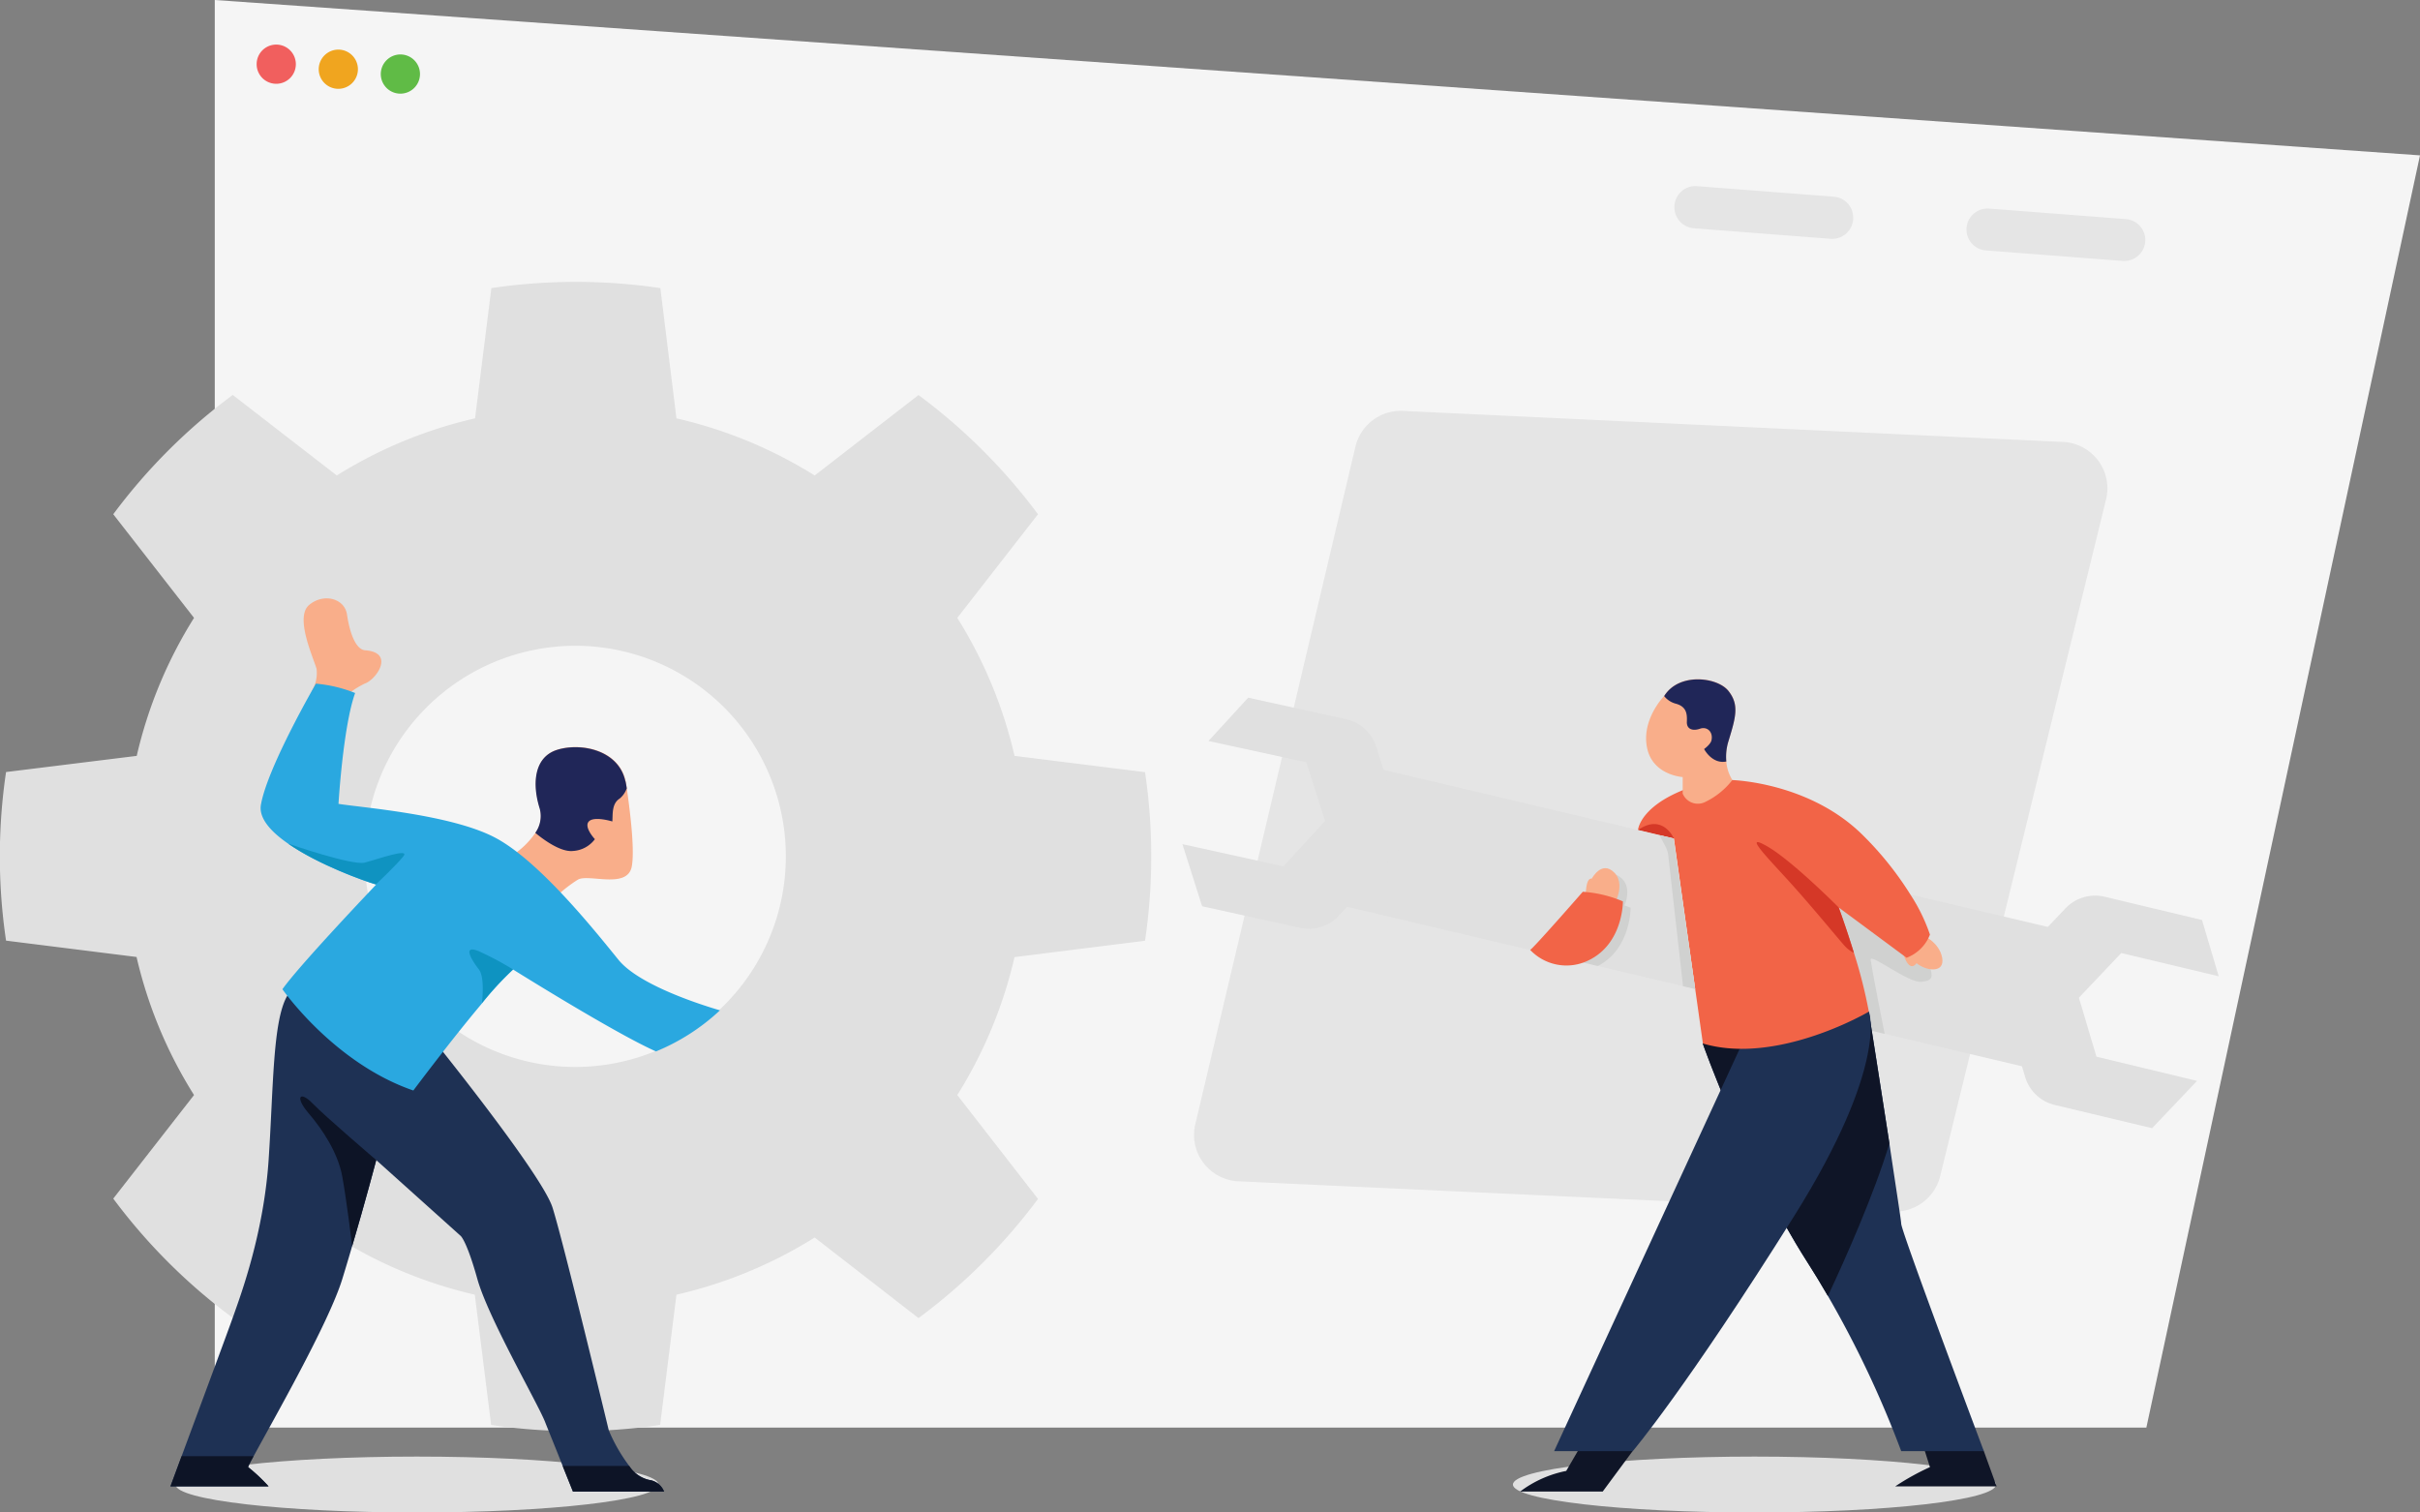 <svg id="Layer_1" data-name="Layer 1" xmlns="http://www.w3.org/2000/svg" viewBox="0 0 400 250"><rect x="0" y="0" width="400" height="250" fill="#808080" stroke="none"/><defs><style>.cls-1{fill:#f5f5f5;}.cls-1,.cls-10,.cls-11,.cls-12,.cls-13,.cls-14,.cls-15,.cls-16,.cls-17,.cls-2,.cls-3,.cls-4,.cls-5,.cls-6,.cls-7,.cls-8,.cls-9{fill-rule:evenodd;}.cls-2{fill:#e5e5e5;}.cls-3{fill:#e0e0e0;}.cls-4{fill:#f9ae8a;}.cls-5{fill:#202658;}.cls-6{fill:#1e3154;}.cls-7{fill:#0d1426;}.cls-8{fill:#2aa8e0;}.cls-9{fill:#0e93c1;}.cls-10{fill:#0f93c1;}.cls-11{fill:#f15f5e;}.cls-12{fill:#f0a51f;}.cls-13{fill:#60bb46;}.cls-14{fill:#d0d1d0;}.cls-15{fill:#0f1527;}.cls-16{fill:#f26447;}.cls-17{fill:#d53827;}</style></defs><title>no-articles</title><polygon class="cls-1" points="35.5 0 35.5 235.97 354.77 235.97 400 25.68 35.5 0"/><path class="cls-2" d="M341,73.05a7.68,7.68,0,0,1,7.11,9.49L320.69,194.41a7.7,7.7,0,0,1-7.83,5.85l-108.17-5a7.73,7.73,0,0,1-5.78-3.05,7.63,7.63,0,0,1-1.34-6.38c5.76-24.39,21.57-91.3,26.47-112a7.7,7.7,0,0,1,7.85-5.91Z"/><path class="cls-3" d="M95.15,106.74a34.81,34.81,0,1,1-34.88,34.81A34.86,34.86,0,0,1,95.15,106.74Zm14-59.12a95.41,95.41,0,0,0-27.93,0l-2.7,21.53a74.4,74.4,0,0,0-22.85,9.44L38.47,65.28A95.06,95.06,0,0,0,18.72,85l13.35,17.13a74.15,74.15,0,0,0-9.47,22.81L1,127.61a95,95,0,0,0,0,27.87l21.57,2.7A74.19,74.19,0,0,0,32.07,181L18.72,198.12a95.06,95.06,0,0,0,19.75,19.7L55.63,204.5A74.42,74.42,0,0,0,78.48,214l2.7,21.53a95.41,95.41,0,0,0,27.93,0l2.7-21.53a74.42,74.42,0,0,0,22.85-9.45l17.16,13.32a95.06,95.06,0,0,0,19.75-19.7L158.23,181a74.41,74.41,0,0,0,9.46-22.8l21.57-2.7a95,95,0,0,0,0-27.87l-21.57-2.69a74.37,74.37,0,0,0-9.46-22.81L171.57,85a95.06,95.06,0,0,0-19.75-19.7L134.66,78.59a74.4,74.4,0,0,0-22.85-9.44Z"/><path class="cls-3" d="M68.9,240.76c22,0,39.93,2.07,39.93,4.62S90.93,250,68.9,250,29,247.93,29,245.38,46.86,240.76,68.9,240.76Z"/><path class="cls-4" d="M104.41,143.3c-.8,3.7-7.18,1.07-8.91,2.11A22.24,22.24,0,0,0,92.14,148l-7.36-6.69a13.68,13.68,0,0,0,3.74-3.68,4.77,4.77,0,0,0,.73-4c-1.27-4-1-8.51,2.89-9.72s10.12,0,11.26,5.16c0,0,.08.45.2,1.19C104,133.17,105,140.36,104.41,143.3Z"/><path class="cls-5" d="M103.6,130.3a3.89,3.89,0,0,1-1.18,1.7c-1.35.85-1.11,2.68-1.21,3.78,0,0-3-.93-3.88,0s1,2.93,1,2.93a4.88,4.88,0,0,1-3.67,1.95c-2.12.2-5.11-2.1-6.18-3a4.77,4.77,0,0,0,.73-4c-1.27-4-1-8.51,2.89-9.72s10.12,0,11.26,5.16C103.4,129.11,103.48,129.56,103.6,130.3Z"/><path class="cls-6" d="M109.77,246.54H94.7L93,242.3c-1-2.56-2.27-5.64-2.92-7.3-1.26-3.16-9.39-17.2-11.18-23.6s-2.77-7.13-2.77-7.13L62.19,191.75s-1.89,7.15-4,14.28c-.54,1.83-1.08,3.66-1.61,5.37C54.35,218.68,45,235,41.91,240.72c-.46.85-.78,1.46-.91,1.79a28.39,28.39,0,0,1,3.4,3.18H28.17l1.85-5c2.74-7.39,7.68-20.69,8.57-23.22,1.25-3.55,5-13.65,5.81-25.75s.66-23,3.09-27.14,23.24,6.17,23.24,6.17,18.81,23.2,20.6,28.86,9.29,36.8,9.29,36.8A27.37,27.37,0,0,0,104,242.3a5.35,5.35,0,0,0,3.3,2.32A3.1,3.1,0,0,1,109.77,246.54Z"/><path class="cls-7" d="M109.77,246.54H94.7L93,242.3h11a5.35,5.35,0,0,0,3.3,2.32A3.1,3.1,0,0,1,109.77,246.54Z"/><path class="cls-7" d="M44.4,245.69H28.17l1.85-5H41.91c-.46.85-.78,1.46-.91,1.79A28.39,28.39,0,0,1,44.4,245.69Z"/><path class="cls-7" d="M62.19,191.75s-1.89,7.15-4,14.28c0-.38-.9-7.59-1.61-11.53S53.33,186.72,51,184s-1.41-3.76.67-1.61S62.19,191.75,62.19,191.75Z"/><path class="cls-4" d="M56,116.14A14.65,14.65,0,0,1,60.27,113c1.95-.67,5.09-5.21,0-5.52-1.58-.24-2.51-3.14-2.91-5.88S53.45,98,51.09,100s.59,8.43,1.23,10.53a5.76,5.76,0,0,1-.82,3.76Z"/><path class="cls-8" d="M119,167a34.8,34.8,0,0,1-10.57,6.79c-6.79-3-23.61-13.53-23.61-13.53a52.08,52.08,0,0,0-5.11,5.54c-5.07,6-11.39,14.45-11.39,14.45-13.17-4.53-21.64-16.74-21.64-16.74,2.93-4.13,15.5-17.3,15.5-17.3-1.74-.49-9.44-3.21-14.52-6.74h0c-2.91-2-5-4.3-4.51-6.58C44.32,126.6,52.22,113,52.22,113a22.76,22.76,0,0,1,6.48,1.55c-2,5.57-2.75,18.32-2.75,18.32,3.85.62,18.63,1.74,25.9,5.59s16.32,15.19,20.38,20.19C105.59,162.78,115.59,166,119,167Z"/><path class="cls-9" d="M84.78,160.23a52.08,52.08,0,0,0-5.11,5.54c.2-2.11.24-4.56-.52-5.54-1.45-1.88-2.63-4.09,0-3A50.73,50.73,0,0,1,84.78,160.23Z"/><path class="cls-10" d="M66.67,141.55c-1.2,1.49-4.53,4.63-4.53,4.63-1.74-.49-9.44-3.21-14.52-6.74.3.11,10.61,3.66,12.66,3.14S67.87,140.05,66.67,141.55Z"/><path class="cls-11" d="M45.66,7.37a3.24,3.24,0,1,1-3.24,3.24A3.24,3.24,0,0,1,45.66,7.37Z"/><path class="cls-12" d="M55.92,8.2a3.24,3.24,0,1,1-3.24,3.24A3.25,3.25,0,0,1,55.92,8.2Z"/><path class="cls-13" d="M66.18,9a3.24,3.24,0,1,1-3.24,3.24A3.25,3.25,0,0,1,66.18,9Z"/><path class="cls-2" d="M306.3,36.23a3.46,3.46,0,0,0-3.2-3.72l-22.6-1.74A3.46,3.46,0,0,0,276.77,34h0a3.48,3.48,0,0,0,3.2,3.73l22.61,1.74a3.48,3.48,0,0,0,3.73-3.2Z"/><path class="cls-2" d="M354.58,39.94a3.42,3.42,0,0,0-.82-2.52,3.46,3.46,0,0,0-2.37-1.2l-22.61-1.74a3.48,3.48,0,0,0-2.53.83,3.44,3.44,0,0,0-1.2,2.36h0a3.46,3.46,0,0,0,3.2,3.72l22.6,1.74a3.48,3.48,0,0,0,2.53-.83,3.44,3.44,0,0,0,1.2-2.36Z"/><path class="cls-3" d="M290,240.76c22,0,39.93,2.07,39.93,4.62S312,250,290,250s-39.93-2.07-39.93-4.62S267.94,240.76,290,240.76Z"/><path class="cls-3" d="M343.05,154.29l-5.4,22.77-26.14-6.18-3.87-.91-2.85-.67c2.54-1.14,4.11-2.06,4.11-2.06a80.46,80.46,0,0,0-2.47-9.74c-1.24-4-2.45-7.3-2.51-7.48h0l11.19,8.3a6.68,6.68,0,0,0,3.86-3.83,29.11,29.11,0,0,0-3.21-6.64Z"/><path class="cls-14" d="M317.66,162.28c-2.13.34-8.62-4.88-8.46-3.62.12,1.09,1.83,9.84,2.31,12.22l-3.87-.91L295.43,143l-.57-1.25s1.75.83,4.28,2.13c6.17,3.17,17,9.12,18.52,12.65C319.83,161.53,319.79,162,317.66,162.28Z"/><path class="cls-15" d="M325.13,236.44l2.78,3.42,2.11,5.83H313.25A40.7,40.7,0,0,1,319,242.5l-1.31-4.12Z"/><path class="cls-6" d="M327.91,239.86H314.25a170.83,170.83,0,0,0-12.12-25.66c-1.08-1.86-2.22-3.76-3.44-5.66-10.13-15.89-17.22-36-17.22-36l1.79-3.16,25.64-2.1s1.87,11.83,3.4,21.74c1,6.78,1.93,12.65,1.95,13.26C314.31,203.72,327.91,239.86,327.91,239.86Z"/><path class="cls-15" d="M312.3,189c-2.54,8.4-7.25,19-10.17,25.22-1.08-1.86-2.22-3.76-3.44-5.66-10.13-15.89-17.22-36-17.22-36l1.79-3.16,25.64-2.1S310.77,179.07,312.3,189Z"/><path class="cls-15" d="M270.75,236.44l-.9,3.42-4.94,6.68H251.26a18.68,18.68,0,0,1,7.62-3.41l2.66-4.56Z"/><path class="cls-6" d="M303.92,164.61l5,2.63s3.3,8.77-12.37,33.77c-18,28.68-26.67,38.85-26.67,38.85h-13l31.54-68.39Z"/><path class="cls-4" d="M317.67,154.48s2.88,1.2,3.35,3.83-2.67,2.19-4.24.89c0,0-1.2,2-2.34-2S317.67,154.48,317.67,154.48Z"/><path class="cls-16" d="M319,154.48a6.68,6.68,0,0,1-3.86,3.83L303.92,150h0c.06.18,1.27,3.46,2.51,7.48a80.46,80.46,0,0,1,2.47,9.74s-1.57.92-4.11,2.06c-5.33,2.38-15,5.68-23.32,3.2l-1.27-9-3.53-24.88h0l-5.93-1.4s.36-5.38,12.84-8.26h2.75s12.9.33,21.75,9.28a53.82,53.82,0,0,1,7.68,9.63A29.11,29.11,0,0,1,319,154.48Z"/><path class="cls-17" d="M306.43,157.5a5.22,5.22,0,0,1-1.46-1.08c-.92-1-5.56-6.68-9.31-10.8s-7.66-8.09-3.53-5.71S303.92,150,303.92,150h0C304,150.2,305.19,153.48,306.43,157.5Z"/><path class="cls-17" d="M276.67,138.59l-5.93-1.4C274.87,134.34,276.67,138.59,276.67,138.59Z"/><polygon class="cls-3" points="280.19 163.48 278.23 163.01 264.1 159.67 254.82 157.48 216.22 148.36 221.63 125.58 270.75 137.19 273.25 137.79 274.36 138.05 276.67 138.59 280.19 163.48"/><path class="cls-14" d="M264.1,159.67l-9.28-2.19c2-2.07,8.08-9,8.08-9h.51c0-.9.24-2.34,1-2.22,0,0,1.66-3.15,3.76-.95,1.11,1.17.93,2.91.35,4.35.62.22,1,.39,1,.39S269.6,156.84,264.1,159.67Z"/><path class="cls-14" d="M280.19,163.48l-2-.47c-.64-5.64-2.07-18.31-2.44-21.57a4,4,0,0,0-.45-1.49l-1-1.9,2.31.54Z"/><path class="cls-4" d="M285.34,125.87a6.75,6.75,0,0,0,1,3.06,12.52,12.52,0,0,1-4.43,3.6,2.71,2.71,0,0,1-3.78-1.36v-2.73s-5.08-.29-5.92-5c-.82-4.47,2.61-8.14,2.87-8.41v0c2.43-3.94,8.79-3.15,10.62-.85s1.19,4.38,0,8.29A8.7,8.7,0,0,0,285.34,125.87Z"/><path class="cls-4" d="M262.11,148.14s-.08-3.08,1-2.92c0,0,1.66-3.14,3.76-.94s-.43,6.46-1.51,6.88S262.11,148.14,262.11,148.14Z"/><path class="cls-16" d="M252.91,157a8.26,8.26,0,0,0,9.69,1.72c5.72-2.77,5.65-9.73,5.65-9.73a20.35,20.35,0,0,0-6.63-1.59S253.07,157.18,252.91,157Z"/><path class="cls-3" d="M199.75,122.48l6.56-7.16,16.16,3.55a6.76,6.76,0,0,1,5,4.54c1.79,5.65,5,15.75,5,15.75L221.3,151.35a6.78,6.78,0,0,1-6.44,2l-16.16-3.55-3.26-10.27,16.7,3.67,6.87-7.51L215.93,126Z"/><path class="cls-3" d="M366.73,161.37l-2.76-9.3-16.1-3.85a6.78,6.78,0,0,0-6.47,1.92l-11.38,12L334.73,178a6.76,6.76,0,0,0,4.9,4.64l16.09,3.84,7.43-7.82-16.63-4-2.9-9.75,7-7.38Z"/><path class="cls-5" d="M285.7,122.5a8.7,8.7,0,0,0-.36,3.37c-2.37.47-3.67-2.06-3.67-2.06s1.07-.76,1.22-1.45c.3-1.37-.71-2.33-1.9-1.91s-2.22.09-2.17-1.14,0-2.51-1.84-3a3.63,3.63,0,0,1-1.91-1.25v0c2.43-3.94,8.79-3.15,10.62-.85S286.89,118.59,285.7,122.5Z"/></svg>
